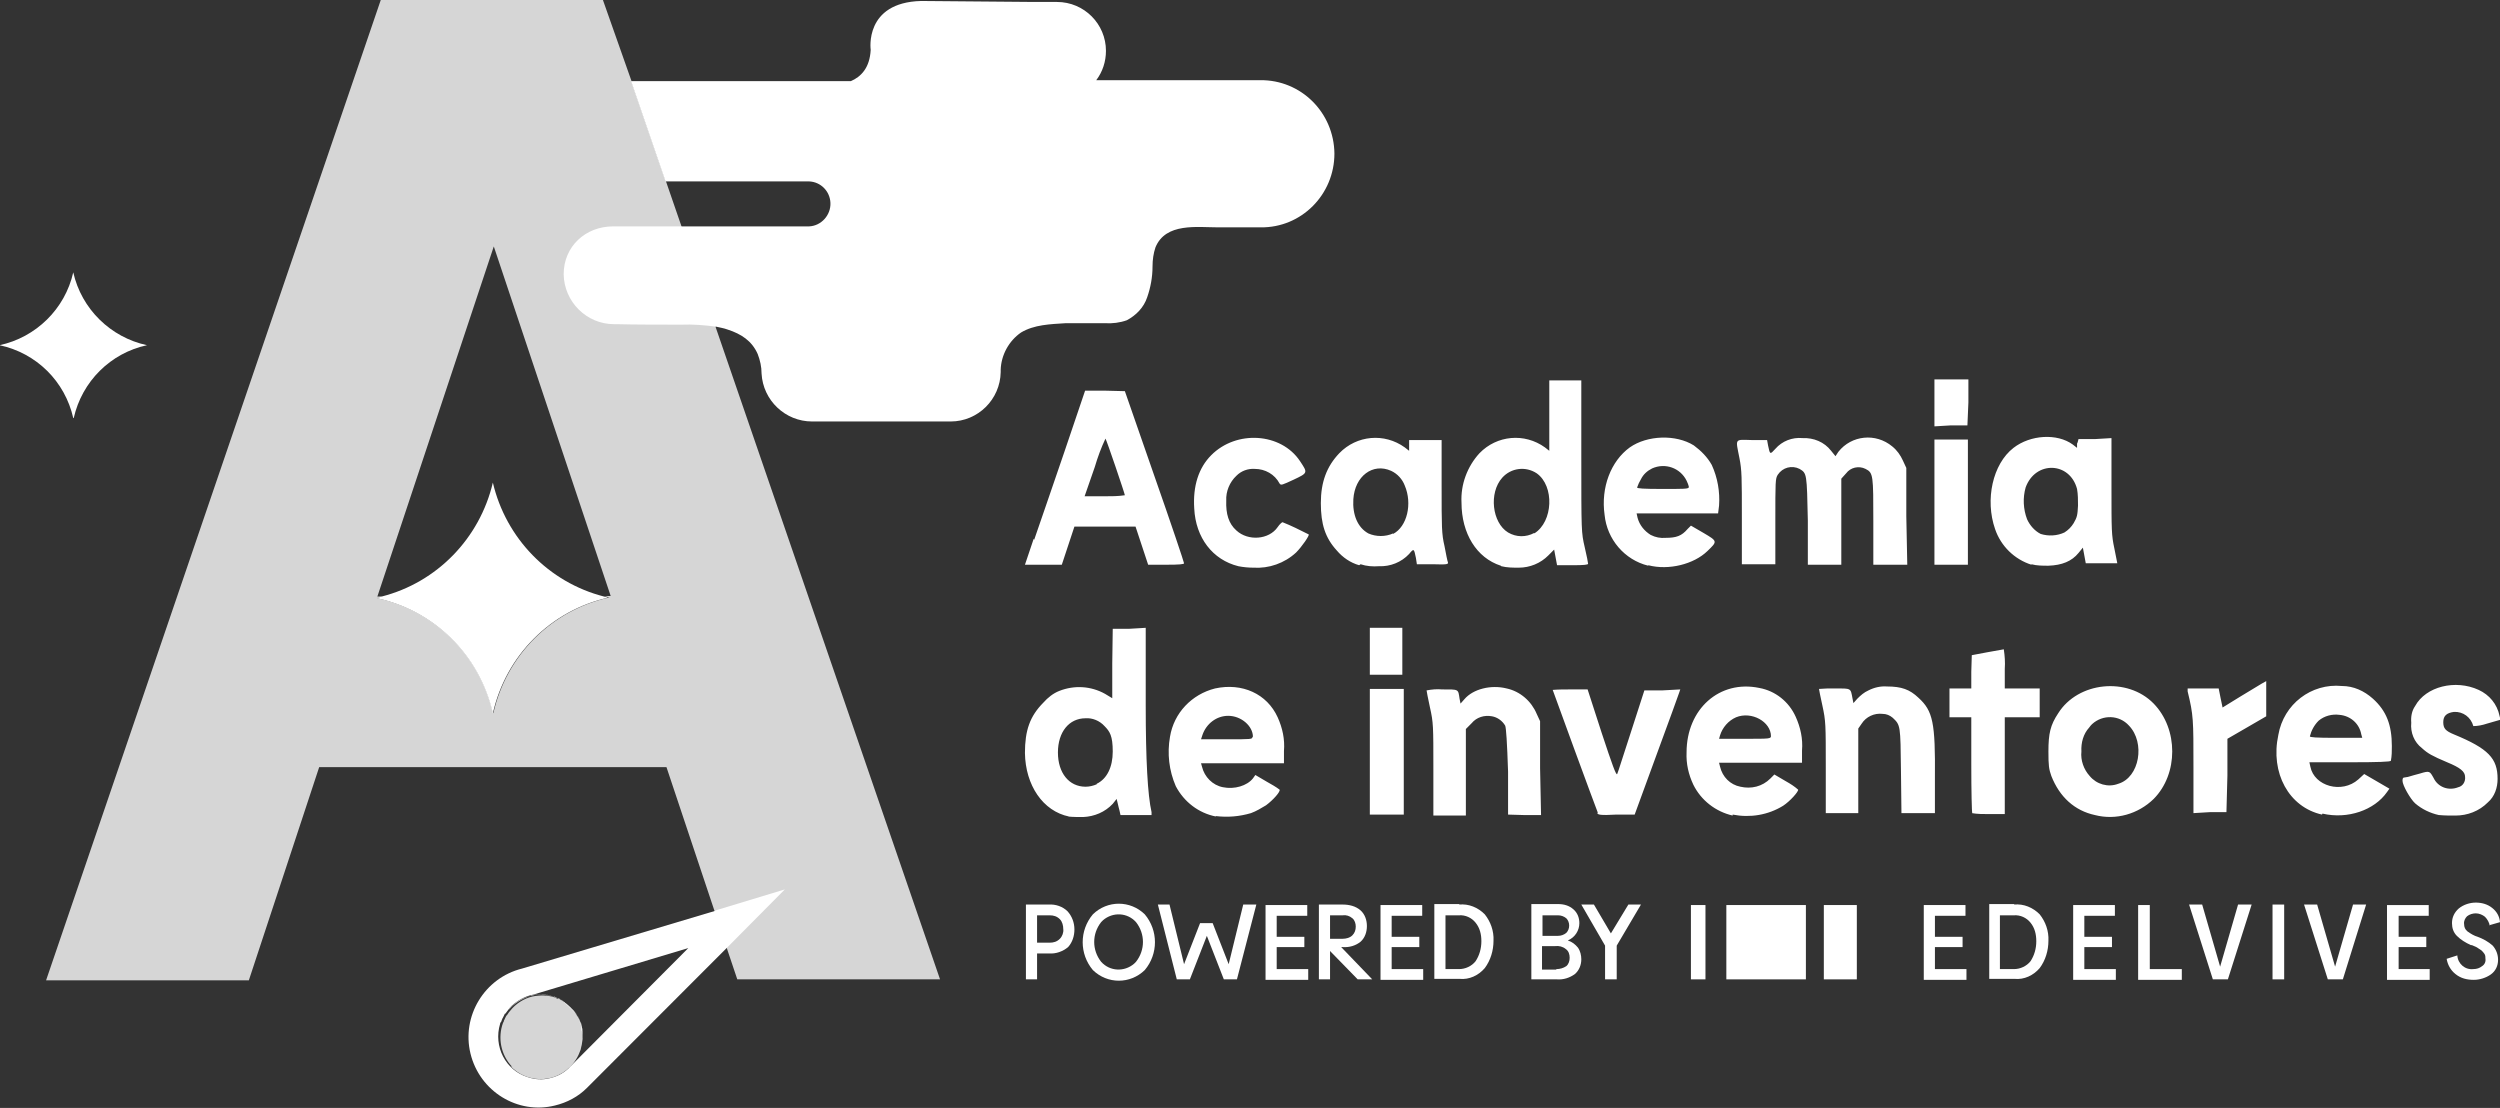 <svg width="176" height="78" viewBox="0 0 176 78" fill="none" xmlns="http://www.w3.org/2000/svg">
<rect x="0" y="0" width="176" height="78" fill="#333333" stroke="none"/>
<g clip-path="url(#clip0_2070_8668)">
<path opacity="0.8" d="M50.403 23.028L47.978 15.937L46.886 12.771L44.461 5.714L42.446 0H26.806L3.244 69.016H17.518L22.47 54.008H46.92L50.3 64.128L51.154 66.71L51.905 68.947H66.179L50.369 22.994L50.403 23.028ZM42.89 42.063C38.827 42.959 35.651 46.125 34.729 50.221C33.807 46.125 30.597 42.959 26.499 42.098C26.636 42.098 26.772 42.029 26.909 41.995H26.567L34.763 17.349L42.993 41.96H42.549L42.924 42.063H42.89Z" fill="white"/>
<path d="M42.858 42.063C38.794 42.959 35.618 46.125 34.697 50.221C33.775 46.125 30.565 42.959 26.467 42.098C26.603 42.098 26.74 42.029 26.877 41.995C30.77 40.996 33.775 37.898 34.697 33.974C35.618 37.898 38.624 40.996 42.517 41.995L42.892 42.098L42.858 42.063Z" fill="white"/>
<path d="M5.191 29.431C5.772 26.849 7.787 24.853 10.348 24.302C7.787 23.751 5.738 21.755 5.157 19.173C4.577 21.755 2.528 23.751 -0.033 24.302C2.562 24.853 4.577 26.849 5.157 29.431H5.191Z" fill="white"/>
<path d="M93.943 10.809C93.943 13.7 91.621 16.041 88.753 16.006H85.782C84.279 16.006 82.06 15.662 81.343 17.418C81.206 17.831 81.138 18.278 81.138 18.76C81.138 19.517 81.001 20.24 80.762 20.928C80.523 21.651 79.977 22.202 79.328 22.546C78.85 22.718 78.303 22.787 77.791 22.753H75.025C73.932 22.822 72.805 22.856 71.883 23.407C71.03 23.992 70.483 24.99 70.449 26.023V26.195C70.415 28.123 68.844 29.672 66.932 29.672H57.166C55.287 29.672 53.717 28.192 53.614 26.298C53.614 25.816 53.512 25.369 53.341 24.922C52.931 23.992 52.18 23.51 51.224 23.2C50.951 23.097 50.677 23.063 50.404 22.994C49.585 22.891 48.765 22.822 47.98 22.856C46.785 22.856 44.599 22.856 43.404 22.822H43.233C41.287 22.822 39.716 21.238 39.682 19.311C39.682 17.349 41.218 15.937 43.165 15.937H56.961C57.814 15.903 58.497 15.146 58.463 14.285C58.429 13.459 57.78 12.805 56.961 12.771H46.853L44.428 5.714H59.897C60.614 5.404 61.229 4.785 61.297 3.511C61.297 3.511 60.819 0.172 64.849 0.069L72.805 0.138H74.41C76.323 0.138 77.859 1.687 77.859 3.58C77.859 4.337 77.62 5.06 77.176 5.645H88.719C91.587 5.611 93.909 7.917 93.943 10.809Z" fill="white"/>
<path d="M40.74 71.735C40.74 71.77 40.775 71.839 40.809 71.873C40.809 71.839 40.775 71.77 40.74 71.735Z" fill="white"/>
<path d="M40.842 72.011C40.842 72.08 40.911 72.183 40.911 72.252C40.911 72.183 40.876 72.08 40.842 72.011Z" fill="white"/>
<path d="M40.978 72.596C40.978 72.665 40.978 72.734 40.978 72.802C40.978 72.871 40.978 72.94 40.978 72.975C40.978 73.009 40.978 73.078 40.978 73.112C40.978 73.353 40.91 73.629 40.841 73.835C40.705 74.248 40.5 74.592 40.227 74.902C40.5 74.592 40.705 74.214 40.841 73.835C41.012 73.319 41.012 72.768 40.91 72.286C40.91 72.355 40.91 72.424 40.91 72.493C40.91 72.493 40.91 72.527 40.91 72.561L40.978 72.596Z" fill="white"/>
<path d="M50.335 64.128L36.744 68.19C34.115 68.844 32.475 71.529 33.124 74.179C33.773 76.83 36.437 78.482 39.066 77.828C39.92 77.621 40.705 77.208 41.32 76.589L51.223 66.675L55.252 62.614L50.369 64.094L50.335 64.128ZM40.091 75.143C40.091 75.143 40.125 75.074 40.159 75.074C39.783 75.487 39.305 75.763 38.725 75.9C38.212 76.038 37.666 76.004 37.154 75.832C35.583 75.35 34.729 73.663 35.207 72.079C35.207 72.011 35.242 71.976 35.276 71.942C35.276 71.873 35.31 71.839 35.344 71.77C35.344 71.735 35.378 71.701 35.412 71.632C35.446 71.563 35.481 71.494 35.515 71.425C35.515 71.425 35.515 71.357 35.583 71.357C35.651 71.253 35.72 71.185 35.788 71.081C35.856 70.978 35.925 70.909 36.027 70.806C36.471 70.393 37.017 70.118 37.564 70.014L48.457 66.744L40.091 75.143Z" fill="white"/>
<path d="M40.261 74.971C40.261 74.971 40.192 75.04 40.158 75.074C40.158 75.074 40.227 75.005 40.261 74.971Z" fill="white"/>
<path opacity="0.8" d="M35.924 75.04C37.051 76.245 38.929 76.279 40.09 75.143C40.466 74.799 40.705 74.386 40.875 73.904C40.944 73.663 40.978 73.422 41.012 73.181C41.012 73.147 41.012 73.078 41.012 73.043C41.012 72.975 41.012 72.906 41.012 72.871C41.012 72.802 41.012 72.734 41.012 72.665C41.012 72.665 41.012 72.63 41.012 72.596C41.012 72.527 41.012 72.424 40.978 72.355C40.91 72.045 40.807 71.77 40.636 71.529C40.602 71.46 40.534 71.357 40.5 71.288C40.466 71.219 40.397 71.15 40.329 71.081C40.261 71.013 40.227 70.978 40.158 70.909C40.158 70.909 40.158 70.909 40.124 70.875C40.056 70.841 40.022 70.772 39.953 70.737C39.953 70.737 39.919 70.703 39.885 70.668C39.851 70.668 39.783 70.6 39.748 70.565C39.714 70.565 39.68 70.531 39.646 70.496C39.612 70.496 39.578 70.462 39.544 70.427C39.475 70.427 39.441 70.359 39.373 70.324C39.373 70.324 39.339 70.324 39.304 70.324C39.236 70.324 39.134 70.255 39.066 70.221C38.553 70.049 38.007 70.049 37.495 70.152C36.88 70.29 36.3 70.668 35.924 71.15C35.855 71.219 35.787 71.322 35.719 71.426C35.719 71.426 35.685 71.495 35.651 71.495C35.617 71.563 35.582 71.632 35.548 71.701C35.548 71.735 35.514 71.77 35.48 71.839C35.48 71.907 35.446 71.942 35.412 72.011C35.036 73.043 35.241 74.248 36.06 75.109L35.924 75.04Z" fill="white"/>
<path d="M40.91 72.286C40.91 72.355 40.91 72.458 40.944 72.527C40.944 72.458 40.944 72.389 40.944 72.32C40.944 72.32 40.944 72.286 40.944 72.252C40.944 72.183 40.91 72.08 40.876 72.011C40.876 71.976 40.876 71.942 40.842 71.873C40.842 71.839 40.807 71.77 40.773 71.735C40.739 71.632 40.671 71.563 40.637 71.46C40.773 71.701 40.91 71.976 40.978 72.286H40.91Z" fill="white"/>
<path d="M35.275 71.942C35.275 71.873 35.31 71.839 35.344 71.77C35.344 71.839 35.31 71.873 35.275 71.942Z" fill="white"/>
<path d="M40.603 71.46C40.603 71.46 40.603 71.425 40.569 71.391C40.569 71.391 40.569 71.391 40.569 71.357C40.569 71.322 40.501 71.288 40.467 71.219C40.535 71.288 40.569 71.357 40.603 71.46Z" fill="white"/>
<path d="M39.544 70.427C39.51 70.427 39.476 70.393 39.441 70.358C39.476 70.358 39.51 70.393 39.544 70.427Z" fill="white"/>
<path d="M39.783 70.599C39.749 70.599 39.681 70.531 39.647 70.496C39.681 70.496 39.749 70.565 39.783 70.599Z" fill="white"/>
<path d="M37.358 70.083H37.426H37.563C37.016 70.152 36.47 70.393 36.026 70.84C35.924 70.909 35.855 71.012 35.787 71.116C36.197 70.634 36.743 70.29 37.358 70.117V70.083Z" fill="white"/>
<path d="M40.432 71.219C40.398 71.15 40.33 71.081 40.262 71.013C40.33 71.081 40.364 71.15 40.432 71.219Z" fill="white"/>
<path d="M39.202 70.255C39.134 70.221 39.031 70.186 38.963 70.152C39.065 70.152 39.134 70.221 39.202 70.255Z" fill="white"/>
<path d="M40.022 70.772C40.022 70.772 40.022 70.772 40.054 70.804C40.054 70.804 40.054 70.804 40.022 70.772Z" fill="white"/>
<path d="M37.428 70.083H37.359C37.872 69.98 38.418 69.98 38.93 70.152C38.452 70.014 37.94 69.98 37.428 70.083Z" fill="white"/>
<path d="M39.647 70.496C39.613 70.496 39.579 70.462 39.545 70.427C39.579 70.427 39.613 70.462 39.647 70.496Z" fill="white"/>
<path d="M39.852 70.634C39.852 70.634 39.818 70.599 39.783 70.565C39.783 70.565 39.818 70.599 39.852 70.634Z" fill="white"/>
<path d="M39.442 70.358C39.374 70.358 39.34 70.29 39.272 70.255C39.34 70.255 39.374 70.324 39.442 70.358Z" fill="white"/>
<path d="M38.93 70.152C38.998 70.152 39.101 70.221 39.169 70.255C39.169 70.255 39.203 70.255 39.237 70.255C39.306 70.255 39.34 70.324 39.408 70.358C39.442 70.358 39.477 70.393 39.511 70.427C39.545 70.427 39.579 70.462 39.613 70.496C39.647 70.496 39.716 70.565 39.75 70.599C39.75 70.599 39.784 70.634 39.818 70.668C39.886 70.703 39.92 70.771 39.989 70.806C39.989 70.806 39.989 70.806 40.023 70.84C40.091 70.909 40.125 70.944 40.194 71.012C40.262 71.081 40.296 71.15 40.364 71.219C40.364 71.253 40.433 71.288 40.467 71.357C40.364 71.219 40.262 71.047 40.125 70.909C39.408 70.152 38.418 69.876 37.496 70.014H37.359C37.872 69.945 38.384 69.98 38.862 70.117L38.93 70.152Z" fill="white"/>
<path d="M40.809 71.907C40.809 71.942 40.809 71.976 40.843 72.045C40.843 72.011 40.843 71.976 40.809 71.907Z" fill="white"/>
<path d="M40.602 71.46C40.671 71.563 40.705 71.632 40.739 71.735C40.671 71.632 40.637 71.494 40.568 71.391C40.568 71.391 40.568 71.425 40.602 71.46Z" fill="white"/>
<path d="M120.065 63.715H119.041V68.947H120.065V63.715Z" fill="white"/>
<path d="M130.721 63.715H128.398V68.947H130.721V63.715Z" fill="white"/>
<path d="M127.135 63.715H121.535V68.947H127.135V63.715Z" fill="white"/>
<path d="M73.83 63.681C74.308 63.646 74.82 63.818 75.161 64.162C75.469 64.507 75.639 64.954 75.639 65.436C75.639 65.884 75.503 66.331 75.195 66.675C74.82 66.985 74.342 67.157 73.864 67.123H73.01V68.947H72.225V63.681H73.898H73.83ZM73.898 66.365C74.171 66.365 74.41 66.297 74.615 66.09C74.786 65.918 74.888 65.643 74.854 65.402C74.854 65.161 74.786 64.885 74.615 64.713C74.41 64.507 74.171 64.438 73.898 64.438H73.01V66.365H73.932H73.898Z" fill="white"/>
<path d="M80.592 68.293C79.567 69.291 77.962 69.291 76.938 68.293C75.982 67.157 75.982 65.505 76.938 64.369C77.962 63.371 79.567 63.371 80.592 64.369C81.548 65.505 81.548 67.157 80.592 68.293ZM77.518 67.708C78.133 68.396 79.157 68.431 79.84 67.846C79.875 67.811 79.909 67.777 79.977 67.708C80.626 66.882 80.626 65.746 79.977 64.92C79.362 64.231 78.338 64.197 77.655 64.782C77.621 64.817 77.587 64.851 77.518 64.92C76.87 65.746 76.87 66.882 77.518 67.708Z" fill="white"/>
<path d="M88.446 63.68L87.08 68.947H86.158L84.963 65.883L83.767 68.947H82.846L81.514 63.68H82.333L83.358 67.88L84.485 64.989H85.372L86.499 67.88L87.524 63.68H88.412H88.446Z" fill="white"/>
<path d="M89.879 68.224H92.099V68.981H89.094V63.715H92.031V64.472H89.879V65.952H91.826V66.675H89.879V68.258V68.224Z" fill="white"/>
<path d="M96.606 68.947H95.582L93.635 66.951V68.947H92.85V63.68H94.523C94.967 63.68 95.445 63.784 95.786 64.094C96.094 64.369 96.23 64.782 96.23 65.195C96.23 65.608 96.094 66.021 95.786 66.296C95.445 66.572 95.001 66.71 94.523 66.675H94.42L96.572 68.912L96.606 68.947ZM94.523 64.438H93.635V66.09H94.523C94.762 66.09 95.035 66.021 95.206 65.849C95.377 65.677 95.445 65.47 95.445 65.229C95.445 65.023 95.377 64.782 95.206 64.644C95.001 64.472 94.762 64.403 94.523 64.438Z" fill="white"/>
<path d="M97.973 68.224H100.193V68.981H97.188V63.715H100.124V64.472H97.973V65.952H99.919V66.675H97.973V68.258V68.224Z" fill="white"/>
<path d="M102.718 63.68C103.401 63.612 104.05 63.887 104.528 64.369C104.938 64.885 105.177 65.539 105.143 66.228C105.143 66.916 104.938 67.605 104.528 68.155C104.084 68.672 103.435 68.981 102.752 68.912H100.977V63.646H102.752L102.718 63.68ZM102.718 68.224C103.162 68.224 103.606 68.018 103.879 67.673C104.152 67.26 104.289 66.778 104.289 66.262C104.289 65.78 104.186 65.333 103.879 64.954C103.606 64.61 103.162 64.403 102.718 64.438H101.762V68.224H102.718Z" fill="white"/>
<path d="M110.402 66.228C110.675 66.296 110.914 66.503 111.085 66.71C111.256 66.951 111.324 67.26 111.324 67.536C111.324 67.914 111.187 68.293 110.88 68.568C110.504 68.844 110.06 68.981 109.616 68.947H107.807V63.646H109.685C110.095 63.646 110.47 63.749 110.778 64.025C111.051 64.266 111.187 64.61 111.187 64.989C111.187 65.505 110.88 65.987 110.402 66.193V66.228ZM109.651 64.438H108.592V65.883H109.685C109.89 65.883 110.095 65.815 110.265 65.677C110.538 65.401 110.538 64.92 110.265 64.644C110.095 64.507 109.89 64.438 109.685 64.438H109.651ZM109.582 68.224C109.821 68.224 110.06 68.155 110.265 68.018C110.436 67.88 110.504 67.639 110.504 67.432C110.504 67.192 110.436 66.951 110.231 66.813C110.026 66.641 109.753 66.572 109.48 66.606H108.558V68.258H109.548L109.582 68.224Z" fill="white"/>
<path d="M115.524 63.68L113.817 66.572V68.947H112.997V66.572L111.324 63.68H112.212L113.407 65.711L114.637 63.68H115.49H115.524Z" fill="white"/>
<path d="M136.219 68.224H138.439V68.981H135.434V63.715H138.37V64.472H136.219V65.952H138.165V66.675H136.219V68.258V68.224Z" fill="white"/>
<path d="M141.785 63.68C142.467 63.612 143.116 63.887 143.594 64.369C144.004 64.885 144.243 65.539 144.209 66.228C144.209 66.916 144.004 67.605 143.594 68.155C143.15 68.672 142.502 68.981 141.819 68.912H140.043V63.646H141.819L141.785 63.68ZM141.785 68.224C142.228 68.224 142.672 68.018 142.946 67.673C143.219 67.26 143.355 66.778 143.355 66.262C143.355 65.78 143.253 65.333 142.946 64.954C142.672 64.61 142.228 64.403 141.785 64.438H140.794V68.224H141.785Z" fill="white"/>
<path d="M146.737 68.224H148.956V68.981H145.951V63.715H148.888V64.472H146.737V65.952H148.683V66.675H146.737V68.258V68.224Z" fill="white"/>
<path d="M151.345 68.224H153.599V68.981H150.525V63.715H151.345V68.224Z" fill="white"/>
<path d="M158.516 63.68L156.843 68.947H155.785L154.111 63.68H155.033L156.297 68.052L157.56 63.68H158.482H158.516Z" fill="white"/>
<path d="M159.986 63.68H160.806V68.947H159.986V63.68Z" fill="white"/>
<path d="M166.576 63.68L164.937 68.947H163.878L162.205 63.68H163.127L164.391 68.052L165.654 63.68H166.576Z" fill="white"/>
<path d="M168.83 68.224H171.05V68.981H168.045V63.715H170.982V64.472H168.864V65.952H170.811V66.675H168.864V68.258L168.83 68.224Z" fill="white"/>
<path d="M175.283 65.195C175.249 64.954 175.113 64.713 174.942 64.541C174.771 64.403 174.532 64.3 174.293 64.3C174.088 64.3 173.849 64.369 173.678 64.507C173.542 64.644 173.439 64.851 173.473 65.057C173.473 65.264 173.542 65.436 173.713 65.574C173.952 65.746 174.191 65.883 174.43 65.952C174.805 66.09 175.181 66.296 175.488 66.572C175.727 66.847 175.864 67.191 175.864 67.57C175.864 67.983 175.693 68.362 175.352 68.603C175.01 68.844 174.566 68.981 174.156 68.981C173.678 68.981 173.234 68.878 172.859 68.568C172.517 68.293 172.312 67.914 172.244 67.501L172.995 67.26C173.03 67.846 173.542 68.293 174.122 68.224C174.361 68.224 174.566 68.155 174.737 68.018C174.908 67.914 175.01 67.708 174.976 67.501C174.976 67.398 174.976 67.26 174.908 67.157C174.839 67.054 174.771 66.985 174.703 66.916C174.6 66.847 174.498 66.778 174.395 66.71C174.293 66.641 174.156 66.606 174.02 66.537H173.952C173.576 66.365 173.234 66.159 172.961 65.883C172.722 65.642 172.62 65.333 172.62 64.988C172.62 64.575 172.791 64.231 173.098 63.956C173.439 63.68 173.883 63.543 174.293 63.543C174.703 63.543 175.113 63.646 175.454 63.921C175.761 64.162 175.966 64.507 176 64.92L175.283 65.126V65.195Z" fill="white"/>
<path d="M75.264 57.485C73.42 57.106 72.19 55.282 72.156 53.01C72.156 51.426 72.498 50.428 73.454 49.464C73.761 49.12 74.137 48.81 74.581 48.638C75.639 48.225 76.8 48.294 77.791 48.845L78.303 49.154V46.711L78.337 44.267H79.498L80.659 44.198V49.671C80.659 53.48 80.796 55.981 81.069 57.175V57.381C81.103 57.381 80.01 57.381 80.01 57.381H78.883L78.815 57.072C78.781 56.934 78.713 56.693 78.679 56.521L78.61 56.245L78.337 56.59C77.791 57.175 77.039 57.485 76.254 57.519C75.913 57.519 75.537 57.519 75.195 57.485H75.264ZM77.21 55.178C77.927 54.834 78.337 54.008 78.337 52.907C78.337 51.805 78.132 51.495 77.757 51.117C77.415 50.738 76.903 50.531 76.425 50.566C75.264 50.566 74.478 51.53 74.478 52.975C74.478 54.421 75.264 55.385 76.425 55.385C76.698 55.385 76.971 55.316 77.21 55.213V55.178ZM85.611 57.485C84.381 57.244 83.357 56.452 82.776 55.35C82.298 54.249 82.162 53.044 82.367 51.874C82.64 50.187 83.903 48.879 85.542 48.466C87.455 48.053 89.196 48.845 89.948 50.497C90.289 51.254 90.46 52.046 90.391 52.872V53.733H87.455H84.552L84.62 53.974C84.791 54.696 85.372 55.282 86.089 55.419C86.908 55.591 87.796 55.316 88.206 54.8L88.377 54.559L89.196 55.041C89.504 55.213 89.811 55.385 90.084 55.591C90.152 55.729 89.64 56.314 89.128 56.693C88.786 56.899 88.445 57.106 88.069 57.244C87.25 57.485 86.43 57.553 85.576 57.45L85.611 57.485ZM88.206 51.874C88.206 51.117 87.386 50.394 86.464 50.394C85.645 50.394 84.928 50.944 84.654 51.736L84.552 52.046H86.362C88.103 52.046 88.172 52.046 88.172 51.874H88.206ZM121.979 57.416C120.783 57.14 119.759 56.349 119.213 55.247C118.871 54.524 118.7 53.767 118.734 52.975C118.734 49.912 121.057 47.846 123.857 48.432C124.984 48.638 125.94 49.395 126.418 50.462C126.759 51.22 126.93 52.011 126.862 52.838V53.698H123.925H121.022L121.091 53.974C121.261 54.696 121.808 55.247 122.525 55.385C123.276 55.557 124.062 55.385 124.642 54.8L124.915 54.524L125.735 55.006C126.042 55.178 126.315 55.35 126.589 55.591C126.623 55.729 126.008 56.417 125.53 56.727C124.471 57.381 123.208 57.588 121.979 57.347V57.416ZM124.676 51.839C124.676 50.807 123.31 50.05 122.218 50.497C121.671 50.738 121.261 51.22 121.091 51.771L121.022 52.011H122.866C124.608 52.011 124.676 52.011 124.676 51.805V51.839ZM147.487 57.381C146.053 57.072 144.994 56.108 144.414 54.628C144.243 54.146 144.209 53.905 144.209 52.907C144.209 51.633 144.346 51.048 144.892 50.222C146.292 47.984 149.775 47.64 151.619 49.533C153.361 51.323 153.361 54.49 151.619 56.245C150.526 57.312 148.956 57.76 147.487 57.381ZM149.126 55.178C150.629 54.731 151.039 52.287 149.878 51.082C149.195 50.325 148.034 50.29 147.282 50.979C147.214 51.048 147.146 51.117 147.077 51.22C146.668 51.667 146.497 52.287 146.531 52.907C146.463 53.526 146.702 54.18 147.112 54.628C147.59 55.213 148.409 55.454 149.126 55.178ZM163.469 57.347C161.147 56.831 159.815 54.421 160.395 51.736C160.771 49.568 162.717 48.087 164.869 48.294C165.688 48.294 166.44 48.638 167.054 49.189C168.01 50.05 168.386 51.048 168.386 52.528C168.386 52.872 168.386 53.216 168.318 53.56C168.284 53.629 167.464 53.664 165.415 53.664H162.581L162.649 53.974C162.922 55.35 164.869 55.901 166.03 54.868L166.44 54.49L167.327 55.006L168.215 55.523L168.044 55.764C167.157 57.037 165.278 57.691 163.503 57.278L163.469 57.347ZM166.235 51.702C166.098 50.944 165.483 50.394 164.698 50.325C164.186 50.256 163.639 50.394 163.23 50.738C162.922 51.048 162.717 51.426 162.615 51.839C162.615 51.908 163.025 51.943 164.459 51.943H166.303L166.235 51.702ZM171.698 57.381C171.084 57.244 170.503 56.968 170.025 56.555C169.684 56.245 169.137 55.282 169.137 54.972C169.137 54.662 169.24 54.765 169.513 54.696C169.718 54.628 170.128 54.524 170.367 54.456C171.05 54.249 171.05 54.283 171.323 54.765C171.63 55.419 172.381 55.695 173.064 55.419C173.372 55.35 173.577 55.041 173.542 54.696C173.542 54.318 173.201 54.042 172.279 53.664C171.22 53.216 170.913 53.044 170.503 52.666C169.957 52.252 169.684 51.564 169.752 50.876C169.718 50.462 169.786 50.05 170.025 49.705C170.776 48.328 172.859 47.812 174.499 48.569C175.25 48.913 175.796 49.568 175.967 50.394L176.035 50.669L175.079 50.944C174.772 51.048 174.43 51.117 174.123 51.117C173.952 50.497 173.406 50.084 172.757 50.118C172.245 50.187 172.006 50.394 172.006 50.841C172.006 51.289 172.176 51.461 172.757 51.702C175.181 52.7 175.83 53.388 175.83 54.834C175.83 55.454 175.625 56.073 175.147 56.486C174.533 57.106 173.713 57.416 172.859 57.416C172.484 57.416 172.108 57.416 171.732 57.381H171.698ZM96.436 52.941V48.501H98.826V57.347H96.436V52.907V52.941ZM100.909 54.146C100.909 51.082 100.909 50.876 100.67 49.809C100.533 49.189 100.431 48.638 100.431 48.604C100.807 48.535 101.148 48.501 101.524 48.535C102.719 48.535 102.651 48.501 102.753 49.189L102.821 49.533L103.095 49.223C103.709 48.501 104.973 48.191 106.065 48.466C107.022 48.673 107.807 49.361 108.183 50.256L108.422 50.772V54.077L108.49 57.381H107.329L106.168 57.347V54.318C106.1 52.252 106.031 51.22 105.963 51.082C105.758 50.738 105.417 50.497 105.041 50.428C104.495 50.325 103.948 50.497 103.607 50.91L103.197 51.323V57.416H100.909V54.18V54.146ZM112.485 57.209C112.315 56.796 109.31 48.604 109.31 48.569C109.719 48.535 110.129 48.535 110.539 48.535H111.768L112.759 51.598C113.51 53.87 113.783 54.628 113.851 54.49C113.92 54.352 114.329 53.01 114.842 51.461L115.764 48.604H117.027L118.291 48.535L118.222 48.741C118.188 48.845 117.471 50.841 116.617 53.147L115.081 57.347H113.783C112.622 57.416 112.485 57.347 112.451 57.244L112.485 57.209ZM128.535 54.077C128.535 50.979 128.535 50.772 128.296 49.671C128.159 49.051 128.057 48.535 128.057 48.501C128.433 48.466 128.774 48.466 129.15 48.466C130.345 48.466 130.277 48.432 130.413 49.154L130.481 49.499L130.755 49.189C130.994 48.948 131.233 48.741 131.54 48.604C131.95 48.397 132.394 48.294 132.838 48.328C133.862 48.328 134.443 48.535 135.057 49.12C136.082 50.05 136.252 50.876 136.218 54.765V57.244H135.023H133.862L133.828 54.283C133.794 51.048 133.794 51.048 133.247 50.531C133.043 50.359 132.804 50.256 132.53 50.256C131.95 50.187 131.369 50.462 131.062 50.944L130.823 51.289V57.244H128.535V53.974V54.077ZM138.848 57.244C138.814 57.209 138.779 55.66 138.779 53.836V50.497H137.243V48.466H138.779V47.296L138.814 46.125L139.906 45.919C140.521 45.816 141.033 45.712 141.067 45.712C141.136 46.16 141.17 46.642 141.136 47.089V48.466H143.594V50.497H141.136V57.312H140.009C139.599 57.312 139.223 57.312 138.814 57.244H138.848ZM154.419 54.008C154.419 50.635 154.419 50.359 154.01 48.673V48.466C153.975 48.466 155.068 48.466 155.068 48.466H156.195L156.332 49.154L156.468 49.809L157.698 49.051L159.234 48.122L159.542 47.95V50.428L158.176 51.22L156.81 52.011V54.593L156.741 57.175H155.58L154.419 57.244V53.939V54.008ZM96.436 45.85V44.198H98.724V47.502H96.436V45.85ZM87.181 39.861C85.372 39.413 84.176 37.864 84.074 35.799C83.972 34.215 84.381 32.942 85.269 32.047C87.045 30.257 90.186 30.463 91.518 32.46C92.065 33.286 92.099 33.286 91.074 33.768C90.255 34.147 90.186 34.181 90.084 34.043C89.743 33.389 89.06 33.011 88.343 33.011C87.864 32.976 87.386 33.148 87.045 33.492C86.567 33.94 86.294 34.594 86.328 35.248C86.294 36.177 86.499 36.866 87.045 37.348C87.864 38.105 89.333 38.002 89.948 37.107C90.084 36.9 90.255 36.763 90.289 36.763C90.904 37.004 91.518 37.313 92.133 37.623C92.201 37.692 91.655 38.484 91.245 38.897C90.426 39.654 89.333 40.033 88.24 39.964C87.899 39.964 87.523 39.929 87.181 39.861ZM95.684 39.792C95.07 39.62 94.523 39.241 94.114 38.759C93.294 37.864 92.987 36.9 92.987 35.42C92.987 33.94 93.397 32.839 94.284 31.909C95.514 30.636 97.46 30.463 98.894 31.496L99.202 31.737V30.98H101.49V34.215C101.49 37.107 101.49 37.589 101.694 38.449C101.797 39 101.899 39.516 101.934 39.585C101.968 39.723 101.899 39.757 100.875 39.723H99.748L99.68 39.275C99.543 38.621 99.543 38.587 99.202 39C98.655 39.585 97.87 39.895 97.085 39.861C96.641 39.895 96.197 39.861 95.787 39.723L95.684 39.792ZM98.075 37.589C99.065 37.072 99.441 35.455 98.894 34.181C98.724 33.733 98.382 33.355 97.938 33.148C96.641 32.563 95.377 33.527 95.275 35.145C95.206 36.246 95.582 37.141 96.333 37.554C96.88 37.795 97.528 37.795 98.075 37.554V37.589ZM105.656 39.826C103.948 39.275 102.89 37.554 102.89 35.386C102.821 34.112 103.299 32.839 104.153 31.909C105.382 30.636 107.329 30.463 108.763 31.496L109.07 31.737V26.78H111.324V32.116C111.324 37.417 111.324 37.486 111.563 38.518C111.7 39.103 111.802 39.62 111.802 39.688C111.802 39.757 111.529 39.792 110.71 39.792H109.617L109.514 39.241L109.412 38.69L109.002 39.103C108.456 39.654 107.705 39.964 106.919 39.964C106.509 39.964 106.1 39.964 105.69 39.861L105.656 39.826ZM108.012 37.554C109.344 36.728 109.446 34.215 108.183 33.32C107.397 32.804 106.373 32.942 105.758 33.63C104.802 34.697 105.041 36.797 106.168 37.486C106.748 37.83 107.431 37.83 108.012 37.52V37.554ZM116.037 39.826C114.363 39.413 113.134 37.967 112.963 36.246C112.69 34.319 113.407 32.46 114.739 31.496C115.968 30.636 117.983 30.567 119.247 31.358C119.759 31.737 120.203 32.184 120.51 32.735C120.92 33.63 121.091 34.629 121.022 35.592L120.954 36.143H115.217L115.285 36.453C115.422 36.969 115.764 37.382 116.207 37.658C116.549 37.83 116.89 37.898 117.266 37.864C118.017 37.864 118.393 37.726 118.803 37.245L119.042 37.004L119.93 37.52C120.92 38.105 120.92 38.105 120.203 38.794C119.247 39.723 117.471 40.17 116.037 39.792V39.826ZM118.905 34.319C118.871 34.147 118.803 33.974 118.734 33.837C118.291 32.942 117.232 32.563 116.31 32.976C115.968 33.148 115.695 33.389 115.525 33.733C115.422 33.906 115.32 34.112 115.251 34.319C115.251 34.388 115.661 34.422 117.061 34.422C118.461 34.422 118.871 34.422 118.871 34.319H118.905ZM143.014 39.757C141.819 39.379 140.862 38.449 140.453 37.245C139.736 35.179 140.282 32.666 141.75 31.53C142.946 30.601 144.824 30.498 145.916 31.29L146.224 31.53V31.221C146.258 31.221 146.326 30.911 146.326 30.911H147.487L148.648 30.842V34.215C148.648 37.382 148.648 37.658 148.853 38.621L149.058 39.654H146.838L146.736 39.103L146.634 38.553L146.326 38.931C145.848 39.516 145.165 39.792 144.209 39.826C143.799 39.826 143.389 39.826 143.014 39.723V39.757ZM145.336 37.486C145.609 37.313 145.814 37.107 145.985 36.831C146.224 36.418 146.258 36.281 146.292 35.592C146.292 35.214 146.292 34.801 146.224 34.422C145.712 32.494 143.287 32.425 142.604 34.319C142.399 35.041 142.433 35.833 142.706 36.556C142.911 37.004 143.253 37.382 143.663 37.589C144.209 37.761 144.824 37.726 145.336 37.486ZM72.805 38.002C73.147 37.004 74.103 34.25 74.922 31.84L76.391 27.503H77.791L79.191 27.538L81.274 33.527C82.435 36.831 83.357 39.585 83.357 39.654C83.357 39.723 83.049 39.757 82.093 39.757H80.83L80.386 38.415L79.942 37.072H75.639L75.195 38.415L74.751 39.757H72.156L72.771 37.933L72.805 38.002ZM79.191 34.869C79.191 34.766 77.893 30.945 77.825 30.877C77.517 31.53 77.278 32.184 77.074 32.873L76.356 34.938H77.757C78.235 34.938 78.713 34.938 79.157 34.869H79.191ZM122.627 36.487C122.627 33.596 122.627 33.114 122.457 32.253C122.183 30.842 122.081 30.945 123.344 30.98H124.403L124.471 31.358C124.608 32.012 124.608 32.012 124.984 31.599C125.462 31.049 126.179 30.773 126.896 30.842C127.681 30.808 128.433 31.117 128.911 31.737L129.218 32.116L129.423 31.806C130.345 30.636 132.052 30.463 133.213 31.427C133.555 31.703 133.794 32.047 133.965 32.425L134.204 32.942V36.35L134.272 39.757H131.882V36.763C131.882 33.458 131.882 33.286 131.335 33.011C130.857 32.77 130.277 32.907 129.969 33.32L129.628 33.699V39.757H127.272V36.659C127.203 33.32 127.203 33.32 126.691 33.011C126.145 32.735 125.496 32.907 125.154 33.424C124.984 33.699 124.984 33.871 124.984 36.728V39.723H122.627V36.453V36.487ZM136.184 35.351V30.945H138.54V39.757H136.184V35.351ZM136.184 28.398V26.711H138.575V28.329L138.506 29.947H137.345L136.184 30.016V28.398Z" fill="white"/>
</g>
<defs>
<clipPath id="clip0_2070_8668">
<rect width="176" height="78" fill="white"/>
</clipPath>
</defs>
</svg>
